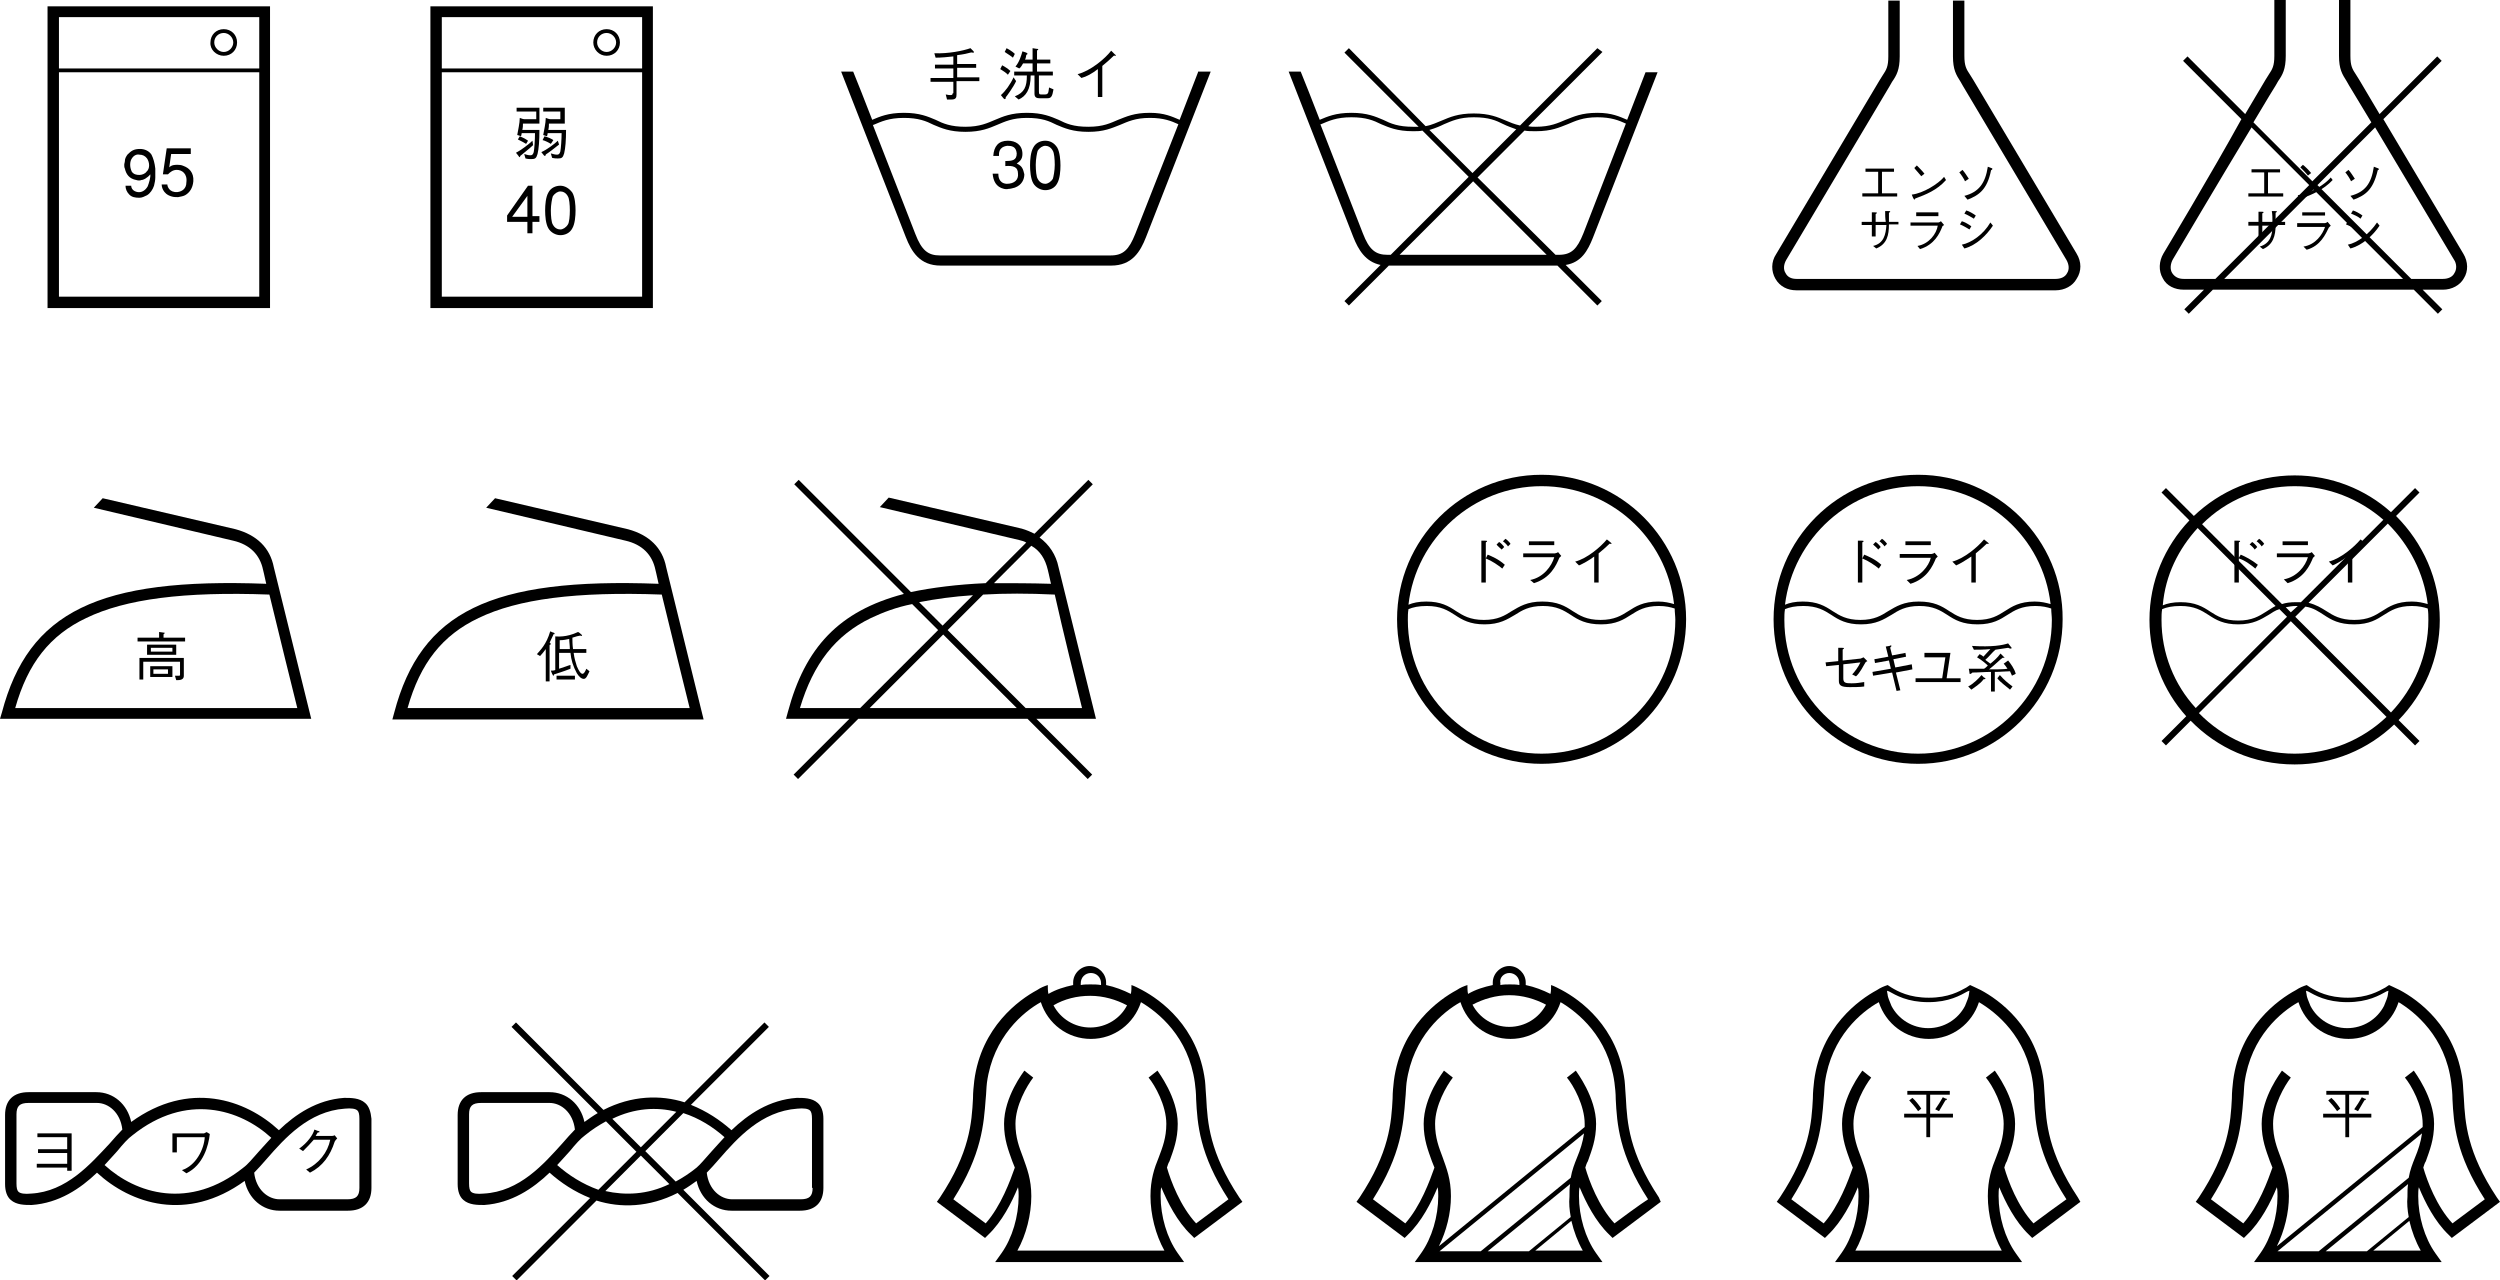 <?xml version="1.0" encoding="utf-8"?>
<!DOCTYPE svg PUBLIC "-//W3C//DTD SVG 1.1//EN" "http://www.w3.org/Graphics/SVG/1.1/DTD/svg11.dtd">
<svg version="1.1" xmlns="http://www.w3.org/2000/svg" xmlns:xlink="http://www.w3.org/1999/xlink" x="0px"
	 y="0px" width="394.4px" height="202px" viewBox="0 0 394.4 202" enable-background="new 0 0 394.4 202" xml:space="preserve">
<path d="M380,192l-6.6,5.4h-6.5l13-10.6c-0.1,0.6-0.1,1.2-0.1,2C379.7,189.8,379.8,190.9,380,192z M381.9,197.3h-7.5l5.7-4.7
	C380.5,194.3,381.1,195.9,381.9,197.3z M381,182.6c-0.4,1-0.8,2-1,3.2l-14.2,11.6h-6.5l22.8-18.6C381.9,180.2,381.5,181.4,381,182.6
	z M370.6,172.7h3.1v-0.6H367v0.6h3v3h-3.5v0.6h3.5v3.1h0.6v-3.1h3.5v-0.6h-3.5V172.7z M367.8,173.2l-0.5,0.4c0.3,0.3,1,1.1,1.4,1.7
	l0.5-0.4C369.1,174.7,368.3,173.6,367.8,173.2z M372.6,173.1c-0.2,0.4-0.9,1.5-1.2,1.9l0.6,0.3l1-1.7c0.1-0.1,0.2,0,0.2-0.1
	c0.1-0.1,0-0.2-0.2-0.2L372.6,173.1z M388.5,170.5c-1.1-8.6-7.1-12.8-9.9-14.3c-0.6-0.3-1.7-0.8-1.7-0.8c0,0-0.6,0.4-0.6,0.4
	c-1.1,0.6-2.8,1.6-5.9,1.6s-4.9-1-5.9-1.6l-0.6-0.4c-0.6,0.2-1.1,0.4-1.7,0.8c-2.8,1.5-8.8,5.8-9.9,14.3c-0.1,0.9-0.2,1.8-0.2,2.8
	c-0.2,3.8-0.5,8.5-5.2,15.6l-0.5,0.7l7.6,5.7l0.5-0.5c2.2-2.1,3.7-5.1,4.7-7.5c0.1,0.4,0.1,0.9,0.1,1.4c0,3.2-1,6.6-2.7,9l-1,1.4
	h29.6l-1-1.4c-1.7-2.4-2.7-5.8-2.7-9c0-0.5,0-1,0.1-1.4c1,2.4,2.5,5.4,4.7,7.5l0.5,0.5l7.6-5.7l-0.5-0.7c-4.7-7.1-5-11.8-5.2-15.6
	C388.6,172.3,388.6,171.4,388.5,170.5z M364.1,156.4c1.1,0.6,2.9,1.7,6.2,1.7s5.1-1.1,6.2-1.7l0.3-0.1c0,0.2-0.1,0.5-0.1,0.7
	c0,0.2-0.3,1-0.6,1.7c-1.1,2.1-3.3,3.5-5.8,3.5s-4.7-1.4-5.8-3.5c-0.3-0.7-0.6-1.5-0.6-1.7c0-0.2-0.1-0.4-0.1-0.7L364.1,156.4z
	 M386.7,170.8c0.1,0.8,0.2,1.7,0.2,2.6c0.2,3.9,0.5,8.7,5.1,15.8c-0.9,0.7-4.2,3.1-5.1,3.8c-2.5-2.7-4-6.7-4.6-8.8
	c0.1-0.3,0.2-0.7,0.4-1c0.6-1.7,1.3-3.4,1.3-5.9c0-4.2-3.1-8.2-3.2-8.4l-1.4,1.1c1,1.2,2.8,4.4,2.8,7.3c0,0.2,0,0.3,0,0.5l-23,18.8
	c1.2-2.4,1.9-5.3,1.9-7.9c0-2.7-0.7-4.4-1.3-6.1c-0.6-1.6-1.2-3.1-1.2-5.3c0-2.9,1.8-6,2.8-7.3l-1.4-1.1c-0.1,0.2-3.2,4.1-3.2,8.4
	c0,2.5,0.7,4.2,1.3,5.9c0.1,0.3,0.3,0.7,0.4,1c-0.7,2-2.2,6.1-4.6,8.8c-0.9-0.7-4.2-3.1-5.1-3.8c4.5-7.1,4.8-11.9,5.1-15.8
	c0.1-0.9,0.1-1.8,0.2-2.6c1-7.3,5.8-11.2,8.5-12.7c1.1,3.4,4.2,5.8,7.9,5.8s6.8-2.4,7.9-5.8C380.9,159.6,385.8,163.5,386.7,170.8z"
	/>
<g>
	<polygon points="304.5,172.7 307.6,172.7 307.6,172.1 300.9,172.1 300.9,172.7 303.9,172.7 303.9,175.7 300.4,175.7 300.4,176.3 
		303.9,176.3 303.9,179.4 304.5,179.4 304.5,176.3 308.1,176.3 308.1,175.7 304.5,175.7 	"/>
	<path d="M301.7,173.2l-0.5,0.4c0.3,0.3,1,1.1,1.4,1.7l0.5-0.4C303,174.7,302.2,173.6,301.7,173.2z"/>
	<path d="M306.5,173.1c-0.2,0.4-0.9,1.5-1.2,1.9l0.6,0.3l1-1.7c0.1-0.1,0.2,0,0.2-0.1c0.1-0.1,0-0.2-0.2-0.2L306.5,173.1z"/>
	<path d="M327.8,188.9c-4.7-7.1-5-11.8-5.2-15.6c-0.1-1-0.1-1.9-0.2-2.8c-1.1-8.6-7.1-12.8-9.9-14.3c-0.6-0.3-1.7-0.8-1.7-0.8
		c0,0-0.6,0.4-0.6,0.4c-1.1,0.6-2.8,1.6-5.9,1.6c-3.1,0-4.9-1-5.9-1.6l-0.6-0.4c-0.6,0.2-1.1,0.4-1.7,0.8c-2.8,1.5-8.8,5.8-9.9,14.3
		c-0.1,0.9-0.2,1.8-0.2,2.8c-0.2,3.8-0.5,8.5-5.2,15.6l-0.5,0.7l7.6,5.7l0.5-0.5c2.2-2.1,3.7-5.1,4.7-7.5c0.1,0.4,0.1,0.9,0.1,1.4
		c0,3.2-1,6.6-2.7,9l-1,1.4H319l-1-1.4c-1.7-2.4-2.7-5.8-2.7-9c0-0.5,0-1,0.1-1.4c1,2.4,2.5,5.4,4.7,7.5l0.5,0.5l7.6-5.7
		L327.8,188.9z M298,156.4c1.1,0.6,2.9,1.7,6.2,1.7c3.3,0,5.1-1.1,6.2-1.7l0.3-0.1c0,0.2-0.1,0.5-0.1,0.7c0,0.2-0.3,1-0.6,1.7
		c-1.1,2.1-3.3,3.5-5.8,3.5c-2.5,0-4.7-1.4-5.8-3.5c-0.3-0.7-0.6-1.5-0.6-1.7c0-0.2-0.1-0.4-0.1-0.7L298,156.4z M320.8,193
		c-2.5-2.7-4-6.7-4.6-8.8c0.1-0.3,0.2-0.7,0.4-1c0.6-1.7,1.3-3.4,1.3-5.9c0-4.2-3.1-8.2-3.2-8.4l-1.4,1.1c1,1.2,2.8,4.4,2.8,7.3
		c0,2.2-0.6,3.7-1.2,5.3c-0.7,1.7-1.3,3.5-1.3,6.1c0,2.9,0.8,6.1,2.2,8.6h-23.1c1.4-2.5,2.2-5.7,2.2-8.6c0-2.7-0.7-4.4-1.3-6.1
		c-0.6-1.6-1.2-3.1-1.2-5.3c0-2.9,1.8-6,2.8-7.3l-1.4-1.1c-0.1,0.2-3.2,4.1-3.2,8.4c0,2.5,0.7,4.2,1.3,5.9c0.1,0.3,0.3,0.7,0.4,1
		c-0.7,2-2.2,6.1-4.6,8.8c-0.9-0.7-4.2-3.1-5.1-3.8c4.5-7.1,4.8-11.9,5.1-15.8c0.1-0.9,0.1-1.8,0.2-2.6c1-7.3,5.8-11.2,8.5-12.7
		c1.1,3.4,4.2,5.8,7.9,5.8c3.7,0,6.8-2.4,7.9-5.8c2.7,1.6,7.5,5.4,8.5,12.7c0.1,0.8,0.2,1.7,0.2,2.6c0.2,3.9,0.5,8.7,5.1,15.8
		C325,189.9,321.7,192.3,320.8,193z"/>
</g>
<path d="M261.7,188.9c-4.7-7.1-5-11.8-5.2-15.6c-0.1-1-0.1-1.9-0.2-2.8c-1.1-8.6-7.1-12.8-9.9-14.3c-0.6-0.3-1.1-0.6-1.7-0.8
	c0,0.5,0,1-0.1,1.4c-1.2-0.6-2.5-1.1-3.9-1.4c0-0.1,0-0.3,0-0.4c0-1.4-1.2-2.6-2.6-2.6s-2.6,1.2-2.6,2.6c0,0.1,0,0.3,0,0.4
	c-1.4,0.3-2.7,0.7-3.9,1.4c-0.1-0.4-0.1-1-0.1-1.4c-0.6,0.2-1.1,0.4-1.7,0.8c-2.8,1.5-8.8,5.8-9.9,14.3c-0.1,0.9-0.2,1.8-0.2,2.8
	c-0.2,3.8-0.5,8.5-5.2,15.6l-0.5,0.7l7.6,5.7l0.5-0.5c2.2-2.1,3.7-5.1,4.7-7.5c0.1,0.5,0.1,0.9,0.1,1.4c0,3.2-1,6.6-2.7,9l-1,1.4
	h29.6l-1-1.4c-1.7-2.4-2.7-5.8-2.7-9c0-0.5,0-1,0.1-1.4c1,2.4,2.5,5.4,4.7,7.5l0.5,0.5l7.6-5.7L261.7,188.9z M238.1,153.5
	c0.9,0,1.6,0.7,1.6,1.6c0,0.1,0,0.2,0,0.3c-0.5-0.1-1-0.1-1.5-0.1s-1,0-1.5,0.1c0-0.1,0-0.2,0-0.3
	C236.5,154.2,237.3,153.5,238.1,153.5z M238.1,157c2.1,0,4.1,0.6,5.8,1.5c-1.1,2.1-3.3,3.5-5.8,3.5s-4.7-1.4-5.8-3.5
	C234,157.6,236,157,238.1,157z M247.8,192l-6.6,5.4h-6.5l13-10.6c-0.1,0.6-0.1,1.2-0.1,2C247.5,189.8,247.6,190.9,247.8,192z
	 M249.7,197.3h-7.5l5.7-4.7C248.3,194.3,248.9,195.9,249.7,197.3z M248.8,182.6c-0.4,1-0.8,2-1,3.2l-14.2,11.6h-6.5l22.8-18.6
	C249.7,180.2,249.3,181.4,248.8,182.6z M254.7,193c-2.5-2.7-4-6.7-4.6-8.8c0.1-0.3,0.2-0.7,0.4-1c0.6-1.7,1.3-3.4,1.3-5.9
	c0-4.2-3.1-8.2-3.2-8.4l-1.4,1.1c1,1.2,2.8,4.4,2.8,7.3c0,0.2,0,0.3,0,0.5l-23,18.8c1.2-2.4,1.9-5.2,1.9-7.9c0-2.7-0.7-4.4-1.3-6.1
	c-0.6-1.6-1.2-3.1-1.2-5.3c0-2.9,1.8-6,2.8-7.3l-1.4-1.1c-0.1,0.2-3.2,4.1-3.2,8.4c0,2.5,0.7,4.2,1.3,5.9c0.1,0.3,0.3,0.7,0.4,1
	c-0.7,2-2.2,6.1-4.6,8.8c-0.9-0.7-4.2-3.1-5.1-3.8c4.5-7.1,4.8-11.9,5.1-15.8c0.1-0.9,0.1-1.8,0.2-2.6c1-7.3,5.8-11.2,8.5-12.7
	c1.1,3.4,4.2,5.8,7.9,5.8s6.8-2.4,7.9-5.8c2.7,1.6,7.5,5.4,8.5,12.7c0.1,0.8,0.2,1.7,0.2,2.6c0.2,3.9,0.5,8.7,5.1,15.8
	C258.9,189.9,255.6,192.3,254.7,193z"/>
<path d="M186.8,199.1l-1-1.4c-1.7-2.4-2.7-5.8-2.7-9c0-0.5,0-1,0.1-1.4c1,2.4,2.5,5.4,4.7,7.5l0.5,0.5l7.6-5.7l-0.5-0.7
	c-4.7-7.1-5-11.8-5.2-15.6c-0.1-1-0.1-1.9-0.2-2.8c-1.1-8.6-7.1-12.8-9.9-14.3c-0.6-0.3-1.1-0.6-1.7-0.8c0,0.5,0,1-0.1,1.4
	c-1.2-0.6-2.5-1.1-3.9-1.4c0-0.1,0-0.3,0-0.4c0-1.4-1.2-2.6-2.6-2.6s-2.6,1.2-2.6,2.6c0,0.1,0,0.3,0,0.4c-1.4,0.3-2.7,0.7-3.9,1.4
	c-0.1-0.4-0.1-1-0.1-1.4c-0.6,0.2-1.1,0.4-1.7,0.8c-2.8,1.5-8.8,5.8-9.9,14.3c-0.1,0.9-0.2,1.8-0.2,2.8c-0.2,3.8-0.5,8.5-5.2,15.6
	l-0.5,0.7l7.6,5.7l0.5-0.5c2.2-2.1,3.7-5.1,4.7-7.5c0.1,0.5,0.1,0.9,0.1,1.4c0,3.2-1,6.6-2.7,9l-1,1.4H186.8z M172,162.1
	c-2.5,0-4.7-1.4-5.8-3.5c1.7-1,3.7-1.5,5.8-1.5s4.1,0.6,5.8,1.5C176.8,160.6,174.6,162.1,172,162.1z M172,155.3c-0.5,0-1,0-1.5,0.1
	c0-0.1,0-0.2,0-0.3c0-0.9,0.7-1.6,1.6-1.6s1.6,0.7,1.6,1.6c0,0.1,0,0.2,0,0.3C173.1,155.3,172.6,155.3,172,155.3z M160.5,197.3
	c1.4-2.5,2.2-5.7,2.2-8.6c0-2.7-0.7-4.4-1.3-6.1c-0.6-1.6-1.2-3.1-1.2-5.3c0-2.9,1.8-6,2.8-7.3l-1.4-1.1c-0.1,0.2-3.2,4.1-3.2,8.4
	c0,2.5,0.7,4.2,1.3,5.9c0.1,0.3,0.3,0.7,0.4,1c-0.7,2-2.2,6.1-4.6,8.8c-0.9-0.7-4.2-3.1-5.1-3.8c4.5-7.1,4.8-11.9,5.1-15.8
	c0.1-0.9,0.1-1.8,0.2-2.6c1-7.3,5.8-11.2,8.5-12.7c1.1,3.4,4.2,5.8,7.9,5.8c3.7,0,6.8-2.4,7.9-5.8c2.7,1.6,7.5,5.4,8.5,12.7
	c0.1,0.8,0.2,1.7,0.2,2.6c0.2,3.9,0.5,8.7,5.1,15.8c-0.9,0.7-4.2,3.1-5.1,3.8c-2.5-2.7-4-6.7-4.6-8.8c0.1-0.3,0.2-0.7,0.4-1
	c0.6-1.7,1.3-3.4,1.3-5.9c0-4.2-3.1-8.2-3.2-8.4l-1.4,1.1c1,1.2,2.8,4.4,2.8,7.3c0,2.2-0.6,3.7-1.2,5.3c-0.7,1.7-1.3,3.5-1.3,6.1
	c0,2.9,0.8,6.1,2.2,8.6H160.5z"/>
<path d="M129,174c-0.9-0.8-2.2-0.8-3.3-0.8c-4.3,0.3-7.7,2.6-10.3,5.1c-1.8-1.6-3.9-3-6.4-4l12.3-12.3l-0.7-0.7l-12.6,12.6
	c-3.8-1.2-8.3-1.1-12.8,1.2l-13.8-13.8l-0.7,0.7l13.6,13.6c-0.7,0.4-1.4,0.9-2.1,1.4c-0.6-2.8-2.8-4.7-5.5-4.7H75.9
	c-2.4,0-3.7,1.3-3.7,3.6v10.9c0,1.1,0.3,2,0.9,2.5c0.9,0.8,2.2,0.8,3.3,0.8c4.3-0.3,7.7-2.6,10.3-5.1c1.8,1.6,3.9,3,6.4,4
	l-12.3,12.3l0.7,0.7l12.6-12.6c3.8,1.2,8.3,1.1,12.8-1.2l13.8,13.8l0.7-0.7l-13.6-13.6c0.7-0.4,1.4-0.9,2.1-1.4
	c0.6,2.8,2.8,4.7,5.5,4.7h10.8c2.4,0,3.7-1.3,3.7-3.6v-10.9C129.9,175.4,129.6,174.5,129,174z M106.7,175.4l-5.6,5.6l-4.5-4.5
	C100.1,174.8,103.6,174.6,106.7,175.4z M76.3,188.3c-1,0.1-1.7,0-2-0.3c-0.2-0.2-0.3-0.6-0.3-1.3v-10.9c0-1.3,0.5-1.8,1.9-1.8h10.8
	c1.8,0,3.7,1.5,4,4.2c-0.6,0.6-1.3,1.4-2,2.2C85.8,183.6,82,188,76.3,188.3z M87.9,183.8c0.7-0.8,1.4-1.5,2-2.2
	c0.9-1.1,1.7-2,2.4-2.5c1.1-0.9,2.2-1.6,3.3-2.2l4.8,4.8l-6,6C91.9,186.8,89.7,185.4,87.9,183.8z M95.5,187.9l5.6-5.6l4.5,4.5
	C102.1,188.5,98.6,188.6,95.5,187.9z M109.9,184.2c-1.1,0.9-2.2,1.6-3.3,2.2l-4.8-4.8l6-6c2.5,0.8,4.7,2.2,6.5,3.8
	c-0.7,0.8-1.4,1.5-2,2.2C111.3,182.7,110.5,183.7,109.9,184.2z M128.2,187.4c0,1.3-0.5,1.8-1.9,1.8h-10.8c-1.8,0-3.7-1.5-4-4.2
	c0.6-0.6,1.3-1.4,2-2.2c2.8-3.2,6.6-7.5,12.3-7.9c1-0.1,1.7,0,2,0.3c0.2,0.2,0.3,0.6,0.3,1.3V187.4z"/>
<g>
	<path d="M57.6,174c-0.9-0.8-2.2-0.8-3.3-0.8c-4.3,0.3-7.7,2.6-10.3,5.1c-5.3-4.9-14.2-7.9-23.3-1.3c-0.6-2.8-2.8-4.7-5.5-4.7H4.5
		c-2.4,0-3.7,1.3-3.7,3.6v10.9c0,1.1,0.3,2,0.9,2.5c0.9,0.8,2.2,0.8,3.3,0.8c4.3-0.3,7.7-2.6,10.3-5.1c5.3,4.9,14.2,7.9,23.3,1.3
		c0.6,2.8,2.8,4.7,5.5,4.7h10.8c2.4,0,3.7-1.3,3.7-3.6v-10.9C58.5,175.4,58.2,174.5,57.6,174z M4.9,188.3c-1,0.1-1.7,0-2-0.3
		c-0.2-0.2-0.3-0.6-0.3-1.3v-10.9c0-1.3,0.5-1.8,1.9-1.8h10.8c1.8,0,3.7,1.5,4,4.2c-0.6,0.6-1.3,1.4-2,2.2
		C14.3,183.6,10.5,188,4.9,188.3z M38.4,184.2c-8.5,6.8-17,4.1-21.9-0.4c0.7-0.8,1.4-1.5,2-2.2c0.9-1.1,1.7-2,2.4-2.5
		c8.5-6.8,17-4.1,21.9,0.4c-0.7,0.8-1.4,1.5-2,2.2C39.9,182.7,39.1,183.7,38.4,184.2z M56.7,187.4c0,1.3-0.5,1.8-1.9,1.8H44.1
		c-1.8,0-3.7-1.5-4-4.2c0.6-0.6,1.3-1.4,2-2.2c2.8-3.2,6.6-7.5,12.3-7.9c1-0.1,1.7,0,2,0.3c0.2,0.2,0.3,0.6,0.3,1.3V187.4z"/>
	<polygon points="5.9,179.4 10.6,179.4 10.6,181.3 6,181.3 6,181.9 10.6,181.9 10.6,183.6 5.8,183.6 5.8,184.2 10.6,184.2 
		10.6,184.7 11.3,184.7 11.3,178.8 5.9,178.8 	"/>
	<path d="M32.2,178.8h-5v3h0.7v-2.4h4.4c-0.1,1.9-1.4,4.5-3.6,5.2l0.7,0.5c2.7-1.3,3.5-4.4,3.7-6.2l-0.5-0.3
		C32.4,178.7,32.2,178.8,32.2,178.8z"/>
	<path d="M52.4,179.2h-2.6l0.3-0.5c0-0.1,0.2,0,0.3-0.1c0.1-0.1-0.2-0.2-0.3-0.2l-0.5-0.2c-0.2,0.8-1.1,2.1-2.4,3l0.6,0.4
		c0.6-0.6,1.2-1.2,1.7-1.8h2.6c-0.4,2-1.8,3.8-3.8,4.7l0.6,0.5c2-1,3.2-2.7,3.9-4.9c0.1-0.2,0.2-0.3,0.4-0.5l-0.4-0.5
		C52.6,179.2,52.5,179.2,52.4,179.2z"/>
</g>
<g>
	<g>
		<path d="M353.5,87.5c0.7,0.3,1.7,0.8,2.7,1.6l-0.4,0.6c-0.6-0.5-1.6-1.3-2.6-1.6v3.8h-0.7v-6.6l0.6,0c0.2,0,0.3,0,0.3,0.1
			c0,0.1-0.2,0.1-0.2,0.2V88h0L353.5,87.5z M355.7,86.7c-0.1-0.2-0.6-0.7-0.8-0.8l0.4-0.4c0.2,0.1,0.7,0.6,0.8,0.8L355.7,86.7z
			 M356.8,86.2c-0.1-0.2-0.6-0.7-0.8-0.8l0.4-0.4c0.2,0.1,0.7,0.6,0.8,0.8L356.8,86.2z"/>
		<path d="M364.1,86h-4v-0.6h4V86z M359.2,87.9v-0.6h5c0.1,0,0.4-0.1,0.5-0.2l0.5,0.6c-0.1,0.1-0.2,0.2-0.3,0.3
			c-0.5,1.2-1.4,3.2-4,4l-0.6-0.6c2.1-0.4,3.4-2.1,3.8-3.5H359.2z"/>
		<path d="M370.4,91.9v-4.1c-0.9,0.6-1.7,1.1-2.4,1.4l-0.6-0.6c1.9-0.5,4-2.3,5-3.5l0.5,0.4c0.1,0.1,0.2,0.2,0.2,0.3
			c-0.1,0.1-0.3,0-0.3,0c-0.5,0.5-1.1,1-1.7,1.5v4.6H370.4z"/>
	</g>
	<path d="M384.9,97.8c0-6.4-2.7-12.2-6.9-16.4l3.7-3.7L381,77l-3.8,3.8c-4-3.6-9.4-5.8-15.2-5.8c-6.2,0-11.8,2.5-15.9,6.4l-4.4-4.4
		l-0.7,0.7l4.4,4.4c-3.9,4.1-6.3,9.6-6.3,15.7c0,5.8,2.2,11.2,5.8,15.2l-3.9,3.9l0.7,0.7l3.9-3.9c4.2,4.3,9.9,6.9,16.4,6.9
		c6.1,0,11.6-2.4,15.7-6.3l3.3,3.3l0.7-0.7l-3.3-3.3C382.4,109.5,384.9,103.9,384.9,97.8z M383.1,97.8c0,5.7-2.3,10.8-5.9,14.6
		l-15.1-15.1l1.6-1.6c1.3,0.2,2.1,0.8,2.9,1.3c1.2,0.8,2.4,1.5,4.8,1.5c2.4,0,3.6-0.8,4.7-1.5c1.1-0.7,2.2-1.4,4.4-1.4
		c1.1,0,1.9,0.2,2.5,0.4C383.1,96.6,383.1,97.2,383.1,97.8z M361.4,96.6l-0.8-0.8c0.5-0.1,1-0.2,1.7-0.2c0.1,0,0.1,0,0.2,0
		L361.4,96.6z M383,95.3c-0.7-0.2-1.5-0.4-2.5-0.4c-2.4,0-3.6,0.8-4.7,1.5c-1.1,0.7-2.2,1.4-4.4,1.4c-2.2,0-3.3-0.7-4.4-1.4
		c-0.8-0.5-1.6-1-2.8-1.3l12.5-12.5C380.1,86,382.4,90.4,383,95.3z M362,76.7c5.3,0,10.2,2,14,5.3l-13,13c-0.2,0-0.5,0-0.8,0
		c-0.9,0-1.6,0.1-2.2,0.3l-12.6-12.6C351.2,78.9,356.4,76.7,362,76.7z M346.7,83.3L359,95.6c-0.6,0.3-1,0.6-1.5,0.9
		c-1.1,0.7-2.2,1.4-4.4,1.4c-2.2,0-3.3-0.7-4.4-1.4c-1.2-0.8-2.4-1.5-4.7-1.5c-1.2,0-2.1,0.2-2.8,0.5
		C341.6,90.7,343.7,86.6,346.7,83.3z M341,97.8c0-0.6,0-1.1,0.1-1.7c0.7-0.3,1.6-0.5,2.9-0.5c2.2,0,3.3,0.7,4.4,1.4
		c1.2,0.8,2.4,1.5,4.7,1.5c2.4,0,3.6-0.8,4.8-1.5c0.5-0.3,1-0.7,1.7-0.9l1.2,1.2l-14.4,14.4C343,108,341,103.1,341,97.8z M362,118.9
		c-5.9,0-11.3-2.5-15.1-6.4L361.4,98l15.1,15.1C372.7,116.7,367.6,118.9,362,118.9z"/>
</g>
<g>
	<path d="M297.3,86.2l0.4-0.4c-0.1-0.2-0.6-0.7-0.8-0.8l-0.4,0.4C296.7,85.5,297.2,86,297.3,86.2z"/>
	<path d="M293.8,88.1c1,0.4,2,1.1,2.6,1.6l0.4-0.6c-1-0.9-2-1.3-2.7-1.6L293.8,88.1L293.8,88.1v-2.5c0-0.1,0.2-0.1,0.2-0.2
		c0-0.1-0.1-0.1-0.3-0.1l-0.6,0v6.6h0.7V88.1z"/>
	<path d="M296.3,86.7l0.4-0.4c-0.1-0.2-0.6-0.7-0.8-0.8l-0.4,0.4C295.7,86.1,296.2,86.5,296.3,86.7z"/>
	<rect x="300.6" y="85.4" width="4" height="0.6"/>
	<path d="M300.8,91.5l0.6,0.6c2.6-0.8,3.5-2.8,4-4c0.1-0.1,0.2-0.2,0.3-0.3l-0.5-0.6c-0.1,0.1-0.4,0.2-0.5,0.2h-5v0.6h4.9
		C304.3,89.3,302.9,91.1,300.8,91.5z"/>
	<path d="M311,87.8v4.1h0.7v-4.6c0.6-0.5,1.2-1,1.7-1.5c0.1-0.1,0.3,0.1,0.3,0c0.1-0.1-0.1-0.2-0.2-0.3l-0.5-0.4c-1,1.2-3.1,3-5,3.5
		l0.6,0.6C309.3,88.9,310.1,88.4,311,87.8z"/>
	<path d="M293.5,103.9l-2.8,0.3v-1.7c0-0.1,0.2-0.1,0.2-0.2c0-0.1-0.1-0.1-0.3-0.1l-0.6,0v2.1l-2,0.2l0.1,0.6l2-0.2v2.5
		c0,0.7,0.3,1,1.7,1c0.5,0,1.7,0,2.3-0.1l0-0.7c-0.8,0.1-1.1,0.2-2,0.2c-1,0-1.3-0.1-1.3-0.8v-2.2l2.7-0.3c-0.3,0.7-1,1.6-1.3,1.9
		l0.6,0.3c0.6-0.5,1.2-1.7,1.5-2.2c0.1-0.1,0.1-0.1,0.3-0.2l-0.6-0.6C293.7,103.8,293.6,103.9,293.5,103.9z"/>
	<path d="M301.6,104.8l-2.6,0.5l-0.3-1.3l2-0.4l-0.1-0.6l-2.1,0.4l-0.3-1.2c0-0.1,0.2-0.2,0.2-0.3c0-0.1-0.2-0.1-0.3,0l-0.6,0.1
		l0.4,1.6l-2.2,0.4l0.1,0.6l2.2-0.4l0.3,1.3l-2.9,0.5l0.1,0.6l3-0.5l0.7,2.9l0.6-0.1l-0.7-2.8l2.6-0.5L301.6,104.8z"/>
	<polygon points="307.7,103 303.6,103 303.6,103.7 306.9,103.7 306.4,107 302.2,107 302.2,107.6 309.3,107.6 309.3,107 307.1,107 	
		"/>
	<path d="M315.5,106.5l-0.4,0.5c0.4,0.6,1.7,1.5,2,1.8l0.4-0.5C316.7,107.7,316.2,107.3,315.5,106.5z"/>
	<path d="M316.1,104.7c0.2,0.2,0.4,0.5,0.6,0.8c-0.5,0.1-1.7,0.1-2.9,0.1l0,0c0.9-0.7,2-1.8,2.1-1.8c0.1-0.1,0.2,0,0.3,0
		s-0.1-0.2-0.2-0.3c-0.1-0.1-0.4-0.4-0.4-0.4c-0.5,0.7-1.1,1.2-1.6,1.6c-0.3-0.2-0.5-0.4-0.8-0.6c0.6-0.5,1.1-1.2,1.6-1.6
		c0.6-0.1,1.3-0.2,2-0.3c0.1,0,0.3,0.2,0.5,0.1s-0.1-0.2-0.1-0.3c-0.1-0.1-0.4-0.5-0.4-0.5c-0.9,0.3-2.5,0.6-5.7,0.4l0.3,0.6
		c0.7,0,1.6,0,2.6-0.1c-0.3,0.3-0.8,0.9-1.1,1.2c-0.2-0.2-0.4-0.3-0.6-0.4l-0.4,0.5c0.7,0.4,1.4,1,1.7,1.3c-0.2,0.2-0.4,0.4-0.6,0.5
		c-1,0-1.9,0-2.4,0c0,0,0.1,0.5,0.1,0.6c0,0.1,0,0.3,0.2,0.2c0.1,0,0.2-0.2,0.3-0.2c0.9,0,1.9-0.1,2.9-0.1v3.1h0.6v-3.1
		c0.9,0,1.8-0.1,2.4-0.1c0.1,0.3,0.3,0.6,0.3,0.7l0.6-0.3c-0.2-0.8-0.8-1.6-1.2-2.1L316.1,104.7z"/>
	<path d="M312.6,106.5c-0.4,0.5-1.3,1.4-2.1,1.8l0.5,0.5c0.4-0.3,1.4-0.9,1.9-1.6c0-0.1,0.2,0,0.3-0.1c0.1-0.1-0.1-0.2-0.2-0.2
		C312.9,106.8,312.6,106.5,312.6,106.5z"/>
	<path d="M302.6,74.9c-12.6,0-22.8,10.2-22.8,22.8c0,12.6,10.2,22.8,22.8,22.8s22.8-10.2,22.8-22.8
		C325.5,85.2,315.2,74.9,302.6,74.9z M302.6,76.7c10.8,0,19.7,8.1,20.9,18.6c-0.7-0.2-1.5-0.4-2.5-0.4c-2.4,0-3.6,0.8-4.7,1.5
		c-1.1,0.7-2.2,1.4-4.4,1.4c-2.2,0-3.3-0.7-4.4-1.4c-1.2-0.8-2.4-1.5-4.8-1.5c-2.4,0-3.6,0.8-4.8,1.5c-1.1,0.7-2.2,1.4-4.4,1.4
		c-2.2,0-3.3-0.7-4.4-1.4c-1.2-0.8-2.4-1.5-4.7-1.5c-1.2,0-2.1,0.2-2.8,0.5C282.9,84.9,291.8,76.7,302.6,76.7z M302.6,118.9
		c-11.6,0-21.1-9.5-21.1-21.1c0-0.6,0-1.1,0.1-1.7c0.7-0.3,1.6-0.5,2.9-0.5c2.2,0,3.3,0.7,4.4,1.4c1.2,0.8,2.4,1.5,4.7,1.5
		c2.4,0,3.6-0.8,4.8-1.5c1.1-0.7,2.2-1.4,4.4-1.4c2.2,0,3.3,0.7,4.4,1.4c1.2,0.8,2.4,1.5,4.8,1.5c2.4,0,3.6-0.8,4.7-1.5
		c1.1-0.7,2.2-1.4,4.4-1.4c1.1,0,1.9,0.2,2.5,0.4c0,0.6,0.1,1.2,0.1,1.8C323.7,109.4,314.2,118.9,302.6,118.9z"/>
</g>
<g>
	<path d="M236.9,86.7l0.4-0.4c-0.1-0.2-0.6-0.7-0.8-0.8l-0.4,0.4C236.2,86.1,236.7,86.5,236.9,86.7z"/>
	<path d="M237.9,86.2l0.4-0.4c-0.1-0.2-0.6-0.7-0.8-0.8l-0.4,0.4C237.3,85.5,237.8,86,237.9,86.2z"/>
	<path d="M234.4,88.1c1,0.4,2,1.1,2.6,1.6l0.4-0.6c-1-0.9-2-1.3-2.7-1.6L234.4,88.1L234.4,88.1v-2.5c0-0.1,0.2-0.1,0.2-0.2
		c0-0.1-0.1-0.1-0.3-0.1l-0.6,0v6.6h0.7V88.1z"/>
	<path d="M241.4,91.5L242,92c2.6-0.8,3.5-2.8,4-4c0.1-0.1,0.2-0.2,0.3-0.3l-0.5-0.6c-0.1,0.1-0.4,0.2-0.5,0.2h-5v0.6h4.9
		C244.8,89.3,243.5,91.1,241.4,91.5z"/>
	<rect x="241.2" y="85.4" width="4" height="0.6"/>
	<path d="M251.5,87.8v4.1h0.7v-4.6c0.6-0.5,1.2-1,1.7-1.5c0.1-0.1,0.3,0.1,0.3,0c0.1-0.1-0.1-0.2-0.2-0.3l-0.5-0.4
		c-1,1.2-3.1,3-5,3.5l0.6,0.6C249.8,88.9,250.7,88.4,251.5,87.8z"/>
	<path d="M243.2,74.9c-12.6,0-22.8,10.2-22.8,22.8c0,12.6,10.2,22.8,22.8,22.8c12.6,0,22.8-10.2,22.8-22.8
		C266,85.2,255.8,74.9,243.2,74.9z M243.2,76.7c10.8,0,19.7,8.1,20.9,18.6c-0.7-0.2-1.5-0.4-2.5-0.4c-2.4,0-3.6,0.8-4.7,1.5
		c-1.1,0.7-2.2,1.4-4.4,1.4c-2.2,0-3.3-0.7-4.4-1.4c-1.2-0.8-2.4-1.5-4.8-1.5c-2.4,0-3.6,0.8-4.8,1.5c-1.1,0.7-2.2,1.4-4.4,1.4
		c-2.2,0-3.3-0.7-4.4-1.4c-1.2-0.8-2.4-1.5-4.7-1.5c-1.2,0-2.1,0.2-2.8,0.5C223.4,84.9,232.4,76.7,243.2,76.7z M243.2,118.9
		c-11.6,0-21.1-9.5-21.1-21.1c0-0.6,0-1.1,0.1-1.7c0.7-0.3,1.6-0.5,2.9-0.5c2.2,0,3.3,0.7,4.4,1.4c1.2,0.8,2.4,1.5,4.7,1.5
		c2.4,0,3.6-0.8,4.8-1.5c1.1-0.7,2.2-1.4,4.4-1.4c2.2,0,3.3,0.7,4.4,1.4c1.2,0.8,2.4,1.5,4.8,1.5c2.4,0,3.6-0.8,4.7-1.5
		c1.1-0.7,2.2-1.4,4.4-1.4c1.1,0,1.9,0.2,2.5,0.4c0,0.6,0.1,1.2,0.1,1.8C264.3,109.4,254.8,118.9,243.2,118.9z"/>
</g>
<path d="M172.9,113.4L167,89.5c-0.4-2-1.5-3.6-3-4.7l8.4-8.4l-0.7-0.7l-8.5,8.5c-0.6-0.3-1.3-0.6-2-0.8c0,0-15.4-3.6-21-4.9
	l-1.4,1.5l22,5.2c0.4,0.1,0.8,0.2,1.1,0.4l-6.4,6.4c-4.5,0.2-8.4,0.7-11.8,1.4l-17.7-17.7l-0.7,0.7l17.3,17.3
	c-10.3,2.7-15.6,8.5-18.3,18.6l-0.3,1.1H134l-8.8,8.8l0.7,0.7l9.5-9.5h26.7l9.5,9.5l0.7-0.7l-8.8-8.8H172.9z M170.7,111.7
	c-0.6,0-4.1,0-8.9,0l-12.3-12.3l5.6-5.6c3.4-0.2,7.1-0.2,11.3,0C167.6,99.2,169.9,108.5,170.7,111.7z M162.7,86.1
	c1.4,0.8,2.2,2.1,2.6,3.8c0,0,0.2,0.8,0.5,2.2c-3.2-0.1-6.2-0.1-9-0.1L162.7,86.1z M153.5,93.9l-4.8,4.8l-3.7-3.7
	C147.6,94.5,150.4,94.1,153.5,93.9z M126.2,111.7c2.1-7,5.6-11.5,11.2-14.2c1.9-0.9,4-1.7,6.5-2.2l4.1,4.1l-12.3,12.3
	C130.6,111.7,126.8,111.7,126.2,111.7z M137.2,111.7l11.6-11.6l11.6,11.6C153.4,111.7,144.2,111.7,137.2,111.7z"/>
<g>
	<path d="M105.1,89.5c-0.6-3.1-2.7-5.1-6-6c0,0-15.4-3.6-21-4.9l-1.4,1.5l22,5.2c2.6,0.6,4.2,2.2,4.7,4.6c0,0,0.2,0.8,0.5,2.2
		c-26.5-1-37.5,4.4-41.7,20.3l-0.3,1.1H111L105.1,89.5z M75.5,97.5c6.2-3,15.4-4.2,28.9-3.7c1.3,5.4,3.6,14.7,4.4,17.9
		c-2.1,0-42.3,0-44.5,0C66.3,104.6,69.8,100.2,75.5,97.5z"/>
	<path d="M86.7,101.4c0.3-0.7,0.6-1.2,0.6-1.3c0-0.1,0.2,0,0.2-0.1c0-0.1-0.1-0.2-0.2-0.2c-0.1,0-0.2-0.1-0.5-0.2
		c-0.6,2.1-1.6,3-2.1,3.6l0.5,0.3c0.3-0.3,0.6-0.7,0.9-1.1h0v5.1h0.6v-5.7c0-0.1,0.2-0.1,0.2-0.2C86.8,101.4,86.8,101.4,86.7,101.4z
		"/>
	<path d="M91.9,106.3c-0.3,0-0.6-0.5-0.9-1.2c-0.2-0.6-0.4-1.3-0.5-2.1h2v-0.6h-2.1c-0.1-0.7-0.1-1.4-0.1-1.8c0.6-0.2,1-0.3,1.1-0.3
		c0.2-0.1,0.3,0.1,0.4,0c0.1-0.1-0.1-0.2-0.2-0.3c-0.1-0.1-0.2-0.2-0.4-0.3c-1.9,0.9-3.3,0.7-3.6,0.7v5.3c-0.2,0.1-0.4,0.1-0.7,0.1
		c0.1,0.2,0.1,0.3,0.2,0.5c0.1,0.1,0.1,0.3,0.2,0.3c0.1,0,0.1-0.2,0.1-0.2c0.3-0.1,1.6-0.5,2.6-0.9l0-0.6c-0.4,0.1-1.1,0.4-1.8,0.6
		V103H90c0.1,1.1,0.4,2.1,1,3.2c0.3,0.5,0.7,0.9,1.1,0.9s0.6-0.6,0.9-1.2l-0.5-0.4C92.3,106,92.1,106.3,91.9,106.3z M88.3,102.4V101
		c0.6,0,1-0.1,1.5-0.2c0,0.5,0.1,1,0.1,1.6H88.3z"/>
	<rect x="87.8" y="106.6" width="2.9" height="0.6"/>
</g>
<g>
	<path d="M43.2,89.5c-0.6-3.1-2.7-5.1-6-6c0,0-15.4-3.6-21-4.9l-1.4,1.5l22,5.2c2.6,0.6,4.2,2.2,4.7,4.6c0,0,0.2,0.8,0.5,2.2
		c-26.5-1-37.5,4.4-41.7,20.3L0,113.4h49.1L43.2,89.5z M13.6,97.5c6.2-3,15.4-4.2,28.9-3.7c1.3,5.4,3.6,14.7,4.4,17.9
		c-2.1,0-42.3,0-44.5,0C4.4,104.6,7.9,100.2,13.6,97.5z"/>
	<path d="M23.7,106.8h3.5v-1.7h-3.5V106.8z M24.2,105.6h2.3v0.7h-2.3V105.6z"/>
	<path d="M25.8,100.1c0-0.1,0.2-0.2,0.2-0.2c0-0.1-0.1-0.1-0.2-0.1l-0.7-0.1v0.9h-3.4v0.6h7.5v-0.6h-3.4V100.1z"/>
	<path d="M22,107.2h0.6v-2.8h5.8v2.1c0,0.1-0.1,0.1-0.2,0.1c-0.1,0-0.6,0-0.6,0l0.2,0.7H28c0.8,0,1-0.3,1-0.7v-2.8h-7V107.2z"/>
	<path d="M23.2,101.7v1.6h4.6v-1.6H23.2z M27.2,102.8h-3.4v-0.6h3.4V102.8z"/>
</g>
<g>
	<path d="M388.6,40l-12.6-21.2l9.2-9.2l-0.7-0.7l-9.1,9.1l-3.2-5.4c0,0-0.5-0.8-0.5-0.8c-0.6-0.9-0.9-1.4-0.9-3V0h-1.8v8.8
		c0,2.1,0.5,2.9,1.2,4l0.4,0.7l3.5,5.8l-9.3,9.3l-9.3-9.3c2-3.4,3.5-5.8,3.5-5.8c0,0,0.4-0.7,0.4-0.7c0.7-1,1.2-1.9,1.2-4V0h-1.8
		v8.8c0,1.6-0.3,2.1-0.9,3l-0.5,0.8c0,0-1.3,2.2-3.2,5.4l-9.1-9.1l-0.7,0.7l9.2,9.2C349.1,27,341.3,40,341.3,40
		c-0.7,1.2-0.8,2.7-0.1,3.9c0.6,1.2,1.9,1.8,3.3,1.8h3.2l-3.1,3.1l0.7,0.7l3.8-3.8h31.7l3.8,3.8l0.7-0.7l-3.1-3.1h3.2
		c1.4,0,2.7-0.7,3.3-1.8C389.4,42.8,389.4,41.3,388.6,40z M344.5,44c-0.8,0-1.4-0.3-1.8-0.9c-0.4-0.6-0.3-1.5,0.1-2.2
		c0,0,7.5-12.7,12.4-20.8l9.1,9.1L349.5,44H344.5z M350.9,44L365,29.9L379.1,44H350.9z M387.2,43.1c-0.3,0.6-1,0.9-1.8,0.9h-5
		l-14.8-14.8l9.1-9.1l12.4,20.8C387.6,41.6,387.6,42.5,387.2,43.1z"/>
	<g>
		<path d="M360.2,31h-5.5v-0.5h2.5v-3.3h-2v-0.5h4.5v0.5h-1.9v3.3h2.4V31z"/>
		<path d="M364.1,27.7c-0.3-0.4-0.9-1-1.2-1.3l0.4-0.4c0.3,0.2,1,0.9,1.3,1.3L364.1,27.7z M368,28.4c-1.4,1.5-3.2,2.3-4.9,2.9
			c-0.1,0-0.1,0.2-0.2,0.2c-0.1,0-0.1-0.1-0.2-0.2l-0.2-0.5c1.9-0.2,4.3-1.7,5.2-2.8L368,28.4z"/>
		<path d="M370.5,26.8c0.3,0.3,0.8,1.1,1,1.4l-0.6,0.4c-0.1-0.3-0.7-1.2-0.9-1.4L370.5,26.8z M370.8,30.9c2.3-0.6,3.3-1.9,3.7-4.6
			l0.5,0.2c0.1,0,0.3,0.1,0.3,0.2c0,0.1-0.2,0.1-0.2,0.2c-0.7,3-1.9,3.9-3.8,4.6L370.8,30.9z"/>
		<path d="M360.5,35v0.5H359c0,1.7-0.4,3.1-2,3.8l-0.5-0.4c1.7-0.5,2-1.9,2-3.3h-1.6v1.8h-0.6v-1.8h-1.6V35h1.6v-1.6l0.4,0
			c0.3,0,0.4,0,0.4,0.1c0,0.1-0.2,0.1-0.2,0.2V35h1.6c0-0.5,0-1.2-0.1-1.7l0.5,0c0.2,0,0.3,0,0.3,0.1c0,0.1-0.2,0.1-0.2,0.2V35
			H360.5z"/>
		<path d="M366.8,34h-3.6v-0.5h3.6V34z M362.4,35.7v-0.5h4.4c0.1,0,0.3-0.1,0.4-0.2l0.5,0.6c-0.1,0.1-0.2,0.2-0.3,0.3
			c-0.5,1-1.3,2.9-3.5,3.5l-0.5-0.5c1.9-0.3,3-1.9,3.4-3.1H362.4z"/>
		<path d="M371.2,33.2c0.4,0.1,1.1,0.5,1.5,0.8l-0.3,0.5c-0.5-0.4-1-0.6-1.5-0.8L371.2,33.2z M370.4,34.9c0.4,0.1,1.1,0.5,1.5,0.8
			l-0.3,0.5c-0.5-0.4-1-0.6-1.5-0.8L370.4,34.9z M375.4,35.6c-1,1.5-2.7,3.1-4.6,3.6l-0.4-0.6c1.5-0.3,3.4-1.7,4.6-3.5L375.4,35.6z"
			/>
	</g>
</g>
<g>
	<path d="M327.6,40l-16.3-27.4c0,0-0.5-0.8-0.5-0.8c-0.6-0.9-0.9-1.4-0.9-3V0.1h-1.8v8.8c0,2.1,0.5,2.9,1.2,4l0.4,0.7l16.3,27.4
		c0.4,0.7,0.5,1.5,0.1,2.1c-0.3,0.6-1,0.9-1.8,0.9h-40.9c-0.8,0-1.4-0.3-1.7-0.9c-0.4-0.6-0.3-1.4,0.1-2.1c0,0,16.3-27.4,16.3-27.4
		c0,0,0.4-0.7,0.4-0.7c0.7-1,1.2-1.9,1.2-4V0.1h-1.8v8.8c0,1.6-0.3,2.1-0.9,3l-0.5,0.8c0,0-16.3,27.4-16.3,27.4
		c-0.8,1.2-0.8,2.7-0.1,3.9c0.7,1.2,1.9,1.8,3.3,1.8h40.9c1.4,0,2.7-0.7,3.3-1.8C328.4,42.8,328.4,41.3,327.6,40z"/>
	<polygon points="293.8,30.5 293.8,31 299.3,31 299.3,30.5 296.9,30.5 296.9,27.1 298.8,27.1 298.8,26.6 294.3,26.6 294.3,27.1 
		296.3,27.1 296.3,30.5 	"/>
	<path d="M302,31.5c0.1,0,0.1-0.2,0.2-0.2c1.6-0.6,3.4-1.3,4.8-2.9l-0.3-0.5c-0.9,1.1-3.3,2.6-5.1,2.8l0.2,0.5
		C301.9,31.4,302,31.5,302,31.5z"/>
	<path d="M303.1,27.8l0.5-0.4c-0.3-0.4-1-1.1-1.2-1.3l-0.4,0.4C302.2,26.8,302.8,27.4,303.1,27.8z"/>
	<path d="M309.1,27.2c0.2,0.2,0.8,1.1,0.9,1.4l0.6-0.4c-0.2-0.3-0.7-1.1-1-1.4L309.1,27.2z"/>
	<path d="M314.1,26.5l-0.5-0.2c-0.4,2.6-1.4,4-3.7,4.6l0.5,0.6c1.8-0.7,3.1-1.6,3.7-4.6c0-0.1,0.2-0.1,0.2-0.2
		C314.4,26.6,314.2,26.5,314.1,26.5z"/>
	<path d="M295.5,38.8l0.5,0.4c1.7-0.7,2-2.1,2-3.8h1.5V35H298v-1.4c0-0.1,0.2-0.1,0.2-0.2c0-0.1-0.1-0.1-0.3-0.1l-0.5,0
		c0,0.5,0,1.2,0.1,1.7h-1.6v-1.2c0-0.1,0.2-0.1,0.2-0.2c0-0.1-0.1-0.1-0.4-0.1l-0.4,0V35h-1.6v0.5h1.6v1.8h0.6v-1.8h1.7
		C297.5,37,297.2,38.4,295.5,38.8z"/>
	<rect x="302.3" y="33.5" width="3.5" height="0.6"/>
	<path d="M302.5,38.8l0.4,0.5c2.3-0.7,3.1-2.5,3.5-3.5c0-0.1,0.1-0.2,0.3-0.3l-0.5-0.6c-0.1,0.1-0.3,0.2-0.4,0.2h-4.4v0.5h4.3
		C305.5,36.9,304.3,38.5,302.5,38.8z"/>
	<path d="M314.4,35.6l-0.4-0.5c-1.1,1.9-3,3.2-4.5,3.5l0.4,0.6C311.8,38.7,313.4,37.1,314.4,35.6z"/>
	<path d="M309.2,35.4c0.5,0.2,1,0.5,1.5,0.8l0.3-0.5c-0.4-0.3-1.1-0.7-1.5-0.8L309.2,35.4z"/>
	<path d="M311.7,34c-0.4-0.3-1.1-0.7-1.5-0.8l-0.3,0.5c0.5,0.2,1,0.5,1.5,0.8L311.7,34z"/>
</g>
<path d="M251.3,37.5l10.2-26.1h-1.9l-2.9,7.5c-1.2-0.5-2.4-1.1-4.7-1.1c-2.5,0-3.7,0.6-5,1.1c-1.2,0.5-2.4,1.1-4.7,1.1
	c-0.5,0-0.9,0-1.2-0.1l11.7-11.7L252,7.6l-12.2,12.2c-0.9-0.2-1.6-0.5-2.3-0.8c-1.2-0.5-2.5-1.1-5-1.1c-2.5,0-3.8,0.6-5,1.1
	c-0.8,0.3-1.5,0.7-2.6,0.9L212.8,7.6l-0.7,0.7L223.8,20c-0.3,0-0.6,0-0.9,0c-2.3,0-3.5-0.5-4.7-1.1c-1.2-0.5-2.5-1.1-5-1.1
	c-2.5,0-3.8,0.6-5,1.1c0,0,0,0,0,0c-1.2-3.1-2.3-5.9-3-7.6h-1.9l10.2,26.1c0.8,2,1.9,3.9,4.3,4.4l-5.7,5.7l0.7,0.7l6.3-6.3h26.6
	l6.3,6.3l0.7-0.7l-5.7-5.7C249.5,41.4,250.5,39.5,251.3,37.5z M242.3,20.7c2.5,0,3.7-0.6,5-1.1c1.2-0.5,2.4-1.1,4.7-1.1
	c2.2,0,3.4,0.5,4.5,1l-6.7,17.3c-1,2.5-1.9,3.4-3.9,3.4h-0.5L233.1,28l7.4-7.4C241,20.7,241.6,20.7,242.3,20.7z M227.8,19.6
	c1.2-0.5,2.4-1.1,4.7-1.1c2.4,0,3.5,0.5,4.7,1.1c0.6,0.3,1.2,0.5,2,0.8l-6.9,6.9l-6.8-6.8C226.5,20.2,227.2,19.9,227.8,19.6z
	 M218.9,40.2c-1.9,0-2.9-0.8-3.9-3.4c0,0-3.7-9.5-6.7-17.2c0,0,0,0,0.1,0c1.2-0.5,2.4-1.1,4.8-1.1c2.3,0,3.5,0.5,4.7,1.1
	c1.2,0.5,2.5,1.1,5,1.1c0.6,0,1.1,0,1.5-0.1l7.3,7.3l-12.3,12.3H218.9z M220.8,40.2l11.6-11.6l11.6,11.6H220.8z"/>
<g>
	<path d="M189,11.4l-2.9,7.5c-1.2-0.5-2.4-1.1-4.7-1.1c-2.5,0-3.7,0.6-5,1.1c-1.2,0.5-2.3,1.1-4.7,1.1c-2.4,0-3.5-0.5-4.7-1.1
		c-1.2-0.5-2.5-1.1-5-1.1c-2.5,0-3.8,0.6-5,1.1c-1.2,0.5-2.4,1.1-4.7,1.1c-2.3,0-3.5-0.5-4.7-1.1c-1.2-0.5-2.5-1.1-5-1.1
		c-2.5,0-3.8,0.6-5,1.1c0,0,0,0,0,0c-1.2-3.1-2.3-5.9-3-7.6h-1.9l10.2,26.1c0.9,2.3,2.2,4.5,5.5,4.5h26.9c3.3,0,4.6-2.2,5.5-4.5
		l10.2-26.1H189z M179.1,36.9c-1,2.5-1.9,3.4-3.9,3.4h-26.9c-1.9,0-2.9-0.8-3.9-3.4c0,0-3.7-9.5-6.7-17.2c0,0,0,0,0.1,0
		c1.2-0.5,2.4-1.1,4.8-1.1c2.3,0,3.5,0.5,4.7,1.1c1.2,0.5,2.5,1.1,5,1.1c2.5,0,3.8-0.6,5-1.1c1.2-0.5,2.4-1.1,4.7-1.1
		c2.4,0,3.5,0.5,4.7,1.1c1.2,0.5,2.5,1.1,5,1.1c2.5,0,3.7-0.6,5-1.1c1.2-0.5,2.4-1.1,4.7-1.1c2.2,0,3.4,0.5,4.5,1L179.1,36.9z"/>
	<path d="M150.3,14.7c0,0.2-0.1,0.3-0.3,0.3c-0.2,0-0.4,0-0.8-0.1l0.2,0.8c0.2,0,0.5,0,0.7,0c0.7,0,0.8-0.3,0.8-0.8v-2.1h3.6v-0.6
		H151v-1.5h3v-0.6h-3V8.7c0.9-0.1,1.8-0.3,2.1-0.4c0.3-0.1,0.4,0.1,0.5,0c0.1-0.1,0-0.1,0-0.2c-0.1-0.1-0.3-0.3-0.5-0.5
		c-1.1,0.4-3.5,0.9-5.7,0.8l0.2,0.7c0.9,0,1.9-0.1,2.8-0.2v1.3h-2.9v0.6h2.9v1.5h-3.6v0.6h3.6V14.7z"/>
	<path d="M159.4,11.2c-0.3-0.3-0.9-0.7-1.3-0.9l-0.3,0.6c0.2,0.1,1.1,0.7,1.2,0.9L159.4,11.2z"/>
	<path d="M157.9,15l0.4,0.5c0.1,0.1,0.2,0.2,0.3,0.1c0.1,0,0-0.2,0.1-0.3c0.1-0.1,1.2-1.6,1.6-2.5l-0.4-0.6
		C159.4,13.3,158.6,14.4,157.9,15z"/>
	<path d="M160.1,8.5c-0.4-0.4-1.1-0.8-1.3-0.9l-0.3,0.6c0.3,0.2,1.1,0.7,1.3,0.9L160.1,8.5z"/>
	<path d="M161.4,10h1.5v1.3h-2.9v0.6h2c0,1.8-0.4,2.7-1.9,3.3l0.6,0.5c1.1-0.5,1.9-1.5,1.9-3.8h0.6v2.9c0,0.6,0.4,0.7,0.8,0.7h1.2
		c0.6,0,0.8-0.2,1-1.4l-0.7-0.3c-0.1,0.5,0,1.1-0.6,1.1h-0.6c-0.3,0-0.4,0-0.4-0.5v-2.5h2.2v-0.6h-2.5V10h2.1V9.4h-2.1V8
		c0-0.1,0.2-0.1,0.2-0.2c0-0.1-0.2-0.1-0.3-0.1l-0.6-0.1v1.8h-1.2c0.1-0.1,0.2-0.6,0.2-0.7c0-0.1,0.2-0.1,0.2-0.2
		c0-0.1-0.1-0.1-0.2-0.2l-0.6-0.2c-0.2,0.7-0.5,1.7-1.1,2.4l0.6,0.3C161,10.7,161.3,10.2,161.4,10z"/>
	<path d="M173.2,10.9v4.4h0.7v-4.9c0.6-0.5,1.2-1,1.8-1.6c0.1-0.1,0.3,0.1,0.3,0c0.1-0.1-0.1-0.2-0.2-0.3L175.3,8
		c-1,1.3-3.3,3.2-5.3,3.7l0.6,0.6C171.4,12.1,172.3,11.6,173.2,10.9z"/>
	<path d="M160.4,25.8c0.4-0.3,0.9-0.6,0.9-1.5c0-1.5-1.1-2.1-2.3-2.1c-1.5,0-2.2,0.9-2.3,2.4l0.9,0c0-0.4-0.1-1.4,1.3-1.6
		c0.7,0,1.4,0.1,1.5,1.2c0,1.1-0.7,1.2-1.8,1.2v0.8c1.2-0.1,2,0.1,2,1.2c0.1,0.9-0.5,1.6-1.8,1.6c-1.3-0.1-1.3-1.3-1.3-1.6h-0.9
		c0.1,1.1,0.5,2.1,1.8,2.4c0.1,0,0.4,0.1,0.7,0c0.3,0,0.6-0.1,1-0.2c1.1-0.4,1.5-1.3,1.5-2.1C161.4,26.7,161.3,26.2,160.4,25.8z"/>
	<path d="M164.9,22.2c-0.7,0-1.5,0.3-1.9,1.1c-0.4,0.7-0.5,1.9-0.5,2.8c0,0.8,0.1,2.1,0.5,2.8c0.4,0.7,1.2,1.1,1.9,1.1
		s1.5-0.3,1.9-1.1c0.4-0.7,0.5-1.9,0.5-2.8c0-0.8-0.1-2.1-0.5-2.8C166.3,22.5,165.6,22.2,164.9,22.2z M166.1,28.2
		c-0.3,0.5-0.8,0.8-1.2,0.8s-0.9-0.2-1.2-0.8c-0.2-0.3-0.3-1.3-0.3-2.2s0.2-1.9,0.3-2.2c0.3-0.5,0.8-0.8,1.2-0.8s0.9,0.2,1.2,0.8
		c0.2,0.3,0.3,1.3,0.3,2.2S166.2,27.9,166.1,28.2z"/>
</g>
<g>
	<path d="M102.2,1H67.9v47.6h35.1V1H102.2z M101.3,2.7c0,0.4,0,3.6,0,8.1H69.7c0-4.5,0-7.6,0-8.1C71.3,2.7,99.7,2.7,101.3,2.7z
		 M69.7,46.8c0-1.2,0-22.9,0-35.4h31.6c0,12.5,0,34.2,0,35.4C99.7,46.8,71.3,46.8,69.7,46.8z"/>
	<path d="M95.7,8.8c1.2,0,2.1-0.9,2.1-2.1c0-1.2-0.9-2.1-2.1-2.1s-2.1,0.9-2.1,2.1C93.6,7.8,94.5,8.8,95.7,8.8z M95.7,5.2
		c0.8,0,1.5,0.7,1.5,1.5c0,0.8-0.7,1.5-1.5,1.5s-1.5-0.7-1.5-1.5C94.2,5.8,94.9,5.2,95.7,5.2z"/>
	<path d="M86.8,18.8c-0.2,0-0.4-0.1-0.7-0.2c0,0.8-0.3,2.1-0.4,2.7l0.6,0.2c0-0.1,0.1-0.3,0.1-0.5h2.2c0,0.9-0.1,2.4-0.2,2.9
		c-0.1,0.3-0.2,0.5-0.5,0.5c-0.4,0-0.6-0.1-1-0.2l0.2,0.7c0.4,0.1,0.7,0.1,0.9,0.1c0.6,0,0.8-0.1,1-0.8c0.2-0.8,0.3-2.1,0.3-3.7
		h-2.8c0.1-0.4,0.1-0.7,0.1-1h2.5V17h-3.4v0.6h2.7v1.2H86.8z"/>
	<path d="M87.3,22.1c-0.3-0.2-0.7-0.4-1.4-0.6l-0.3,0.6c0.4,0.1,1,0.4,1.3,0.6L87.3,22.1z"/>
	<path d="M86.2,24.3c0.2-0.1,1.4-1,2-1.5L88,22.2c-0.5,0.5-1.7,1.4-2.6,1.8l0.4,0.5c0.1,0.1,0.1,0.1,0.2,0.1S86,24.4,86.2,24.3z"/>
	<path d="M81.8,24.6c0.1,0.2,0.2,0.2,0.2,0.2c0.1-0.1,0-0.2,0.2-0.3c0.1-0.1,1.5-1.2,1.9-1.6L84,22.2c-0.5,0.5-1.8,1.5-2.6,1.9
		L81.8,24.6z"/>
	<path d="M81.7,17.6h2.9v1.2h-1.9c-0.2,0-0.4-0.1-0.7-0.2c0,0.8-0.3,2.1-0.4,2.7l0.6,0.2c0-0.1,0.1-0.3,0.1-0.5h2.1
		c0,1.1-0.1,2.5-0.2,3c-0.1,0.3-0.2,0.5-0.5,0.5c-0.4,0-0.6-0.1-1-0.2l0.2,0.7c0.4,0.1,0.7,0.1,0.9,0.1c0.6,0,0.8-0.1,1-0.8
		c0.2-0.8,0.3-2.1,0.3-3.8h-2.7c0.1-0.4,0.1-0.7,0.1-1h2.6V17h-3.6V17.6z"/>
	<path d="M82,21.5L81.7,22c0.4,0.2,1,0.5,1.3,0.7l0.3-0.5C82.9,21.9,82.5,21.7,82,21.5z"/>
	<path d="M84,29.3h-0.7L80,34v1h3.2v1.8H84V35h1.1v-0.9H84V29.3z M83.2,34.2h-2.4l2.4-3.3V34.2z"/>
	<path d="M88.4,29.3c-0.7,0-1.5,0.3-1.9,1.1c-0.4,0.7-0.5,1.9-0.5,2.8s0.1,2.1,0.5,2.8c0.4,0.7,1.2,1.1,1.9,1.1s1.5-0.3,1.9-1.1
		c0.4-0.7,0.5-1.9,0.5-2.8s-0.1-2.1-0.5-2.8C89.8,29.7,89.1,29.3,88.4,29.3z M89.6,35.4c-0.3,0.5-0.8,0.8-1.2,0.8s-0.9-0.2-1.2-0.8
		c-0.2-0.3-0.3-1.3-0.3-2.2c0-0.9,0.2-1.9,0.3-2.2c0.3-0.5,0.8-0.8,1.2-0.8s0.9,0.2,1.2,0.8c0.2,0.3,0.3,1.3,0.3,2.2
		C89.9,34.1,89.8,35.1,89.6,35.4z"/>
</g>
<g>
	<path d="M41.8,1H7.5v47.6h35.1V1H41.8z M40.9,46.8c-1.6,0-30,0-31.6,0c0-1.2,0-22.9,0-35.4h31.6C40.9,24,40.9,45.6,40.9,46.8z
		 M40.9,10.8H9.3c0-4.5,0-7.6,0-8.1c1.6,0,30,0,31.6,0C40.9,3.2,40.9,6.3,40.9,10.8z"/>
	<path d="M35.3,8.8c1.2,0,2.1-0.9,2.1-2.1c0-1.2-0.9-2.1-2.1-2.1s-2.1,0.9-2.1,2.1C33.1,7.8,34.1,8.8,35.3,8.8z M35.3,5.2
		c0.8,0,1.5,0.7,1.5,1.5c0,0.8-0.7,1.5-1.5,1.5s-1.5-0.7-1.5-1.5C33.8,5.8,34.5,5.2,35.3,5.2z"/>
	<path d="M21.5,28.4c0.3,0.1,0.6,0.1,0.8,0c0.2,0,0.4-0.1,0.6-0.2c0.3-0.2,0.6-0.4,0.8-0.7c0.1,0.4-0.2,1.4-0.4,1.9
		c-0.4,0.7-1,1-1.6,0.9c-0.6-0.1-1-0.5-1-1h-0.9c0,0.5,0.2,1,0.6,1.4c0.4,0.4,0.9,0.5,1.6,0.5c0.4,0,0.8-0.2,1.2-0.4
		c0.5-0.3,0.9-0.9,1.1-1.5c0.1-0.4,0.2-0.9,0.2-1.3c0-0.2,0-0.5,0-0.7c0-0.2,0-0.5,0-0.7c-0.1-0.9-0.3-1.6-0.6-2.2
		c-0.4-0.6-1.1-0.9-1.8-0.9c-1,0-1.4,0.3-2,0.9c-0.2,0.3-0.4,0.6-0.4,1c0,0.2-0.1,0.4-0.1,0.6c0,0.2,0,0.4,0.1,0.6
		C19.9,27.5,20.4,28.2,21.5,28.4z M20.8,25c0.3-0.5,0.8-0.7,1.2-0.6c0.5,0,0.9,0.2,1.2,0.6c0.4,0.6,0.5,1.6-0.1,2.1
		c-0.2,0.3-0.7,0.5-1.1,0.5c-0.5,0-0.9-0.1-1.2-0.5C20.4,26.3,20.5,25.4,20.8,25z"/>
	<path d="M28,30.3c-1.3,0.1-1.6-0.9-1.6-1.2h-0.9c0,0.2,0.1,1.5,1.6,1.9c0.3,0.1,0.7,0.1,1,0.1c0.4-0.1,0.7-0.1,1.1-0.3
		c0.7-0.4,1.2-1.1,1.3-2.2c0.1-1.4-0.7-2.1-1.5-2.4C28.6,26,28.2,26,28,26c-0.4,0-0.9,0-1.3,0.4l0.3-2.1h3.1v-0.9h-3.8l-0.6,4.1h0.8
		c0.4-0.4,0.8-0.7,1.4-0.7c0.8,0,1.7,0.6,1.5,2C29.4,29.7,28.8,30.2,28,30.3z"/>
</g>
</svg>
